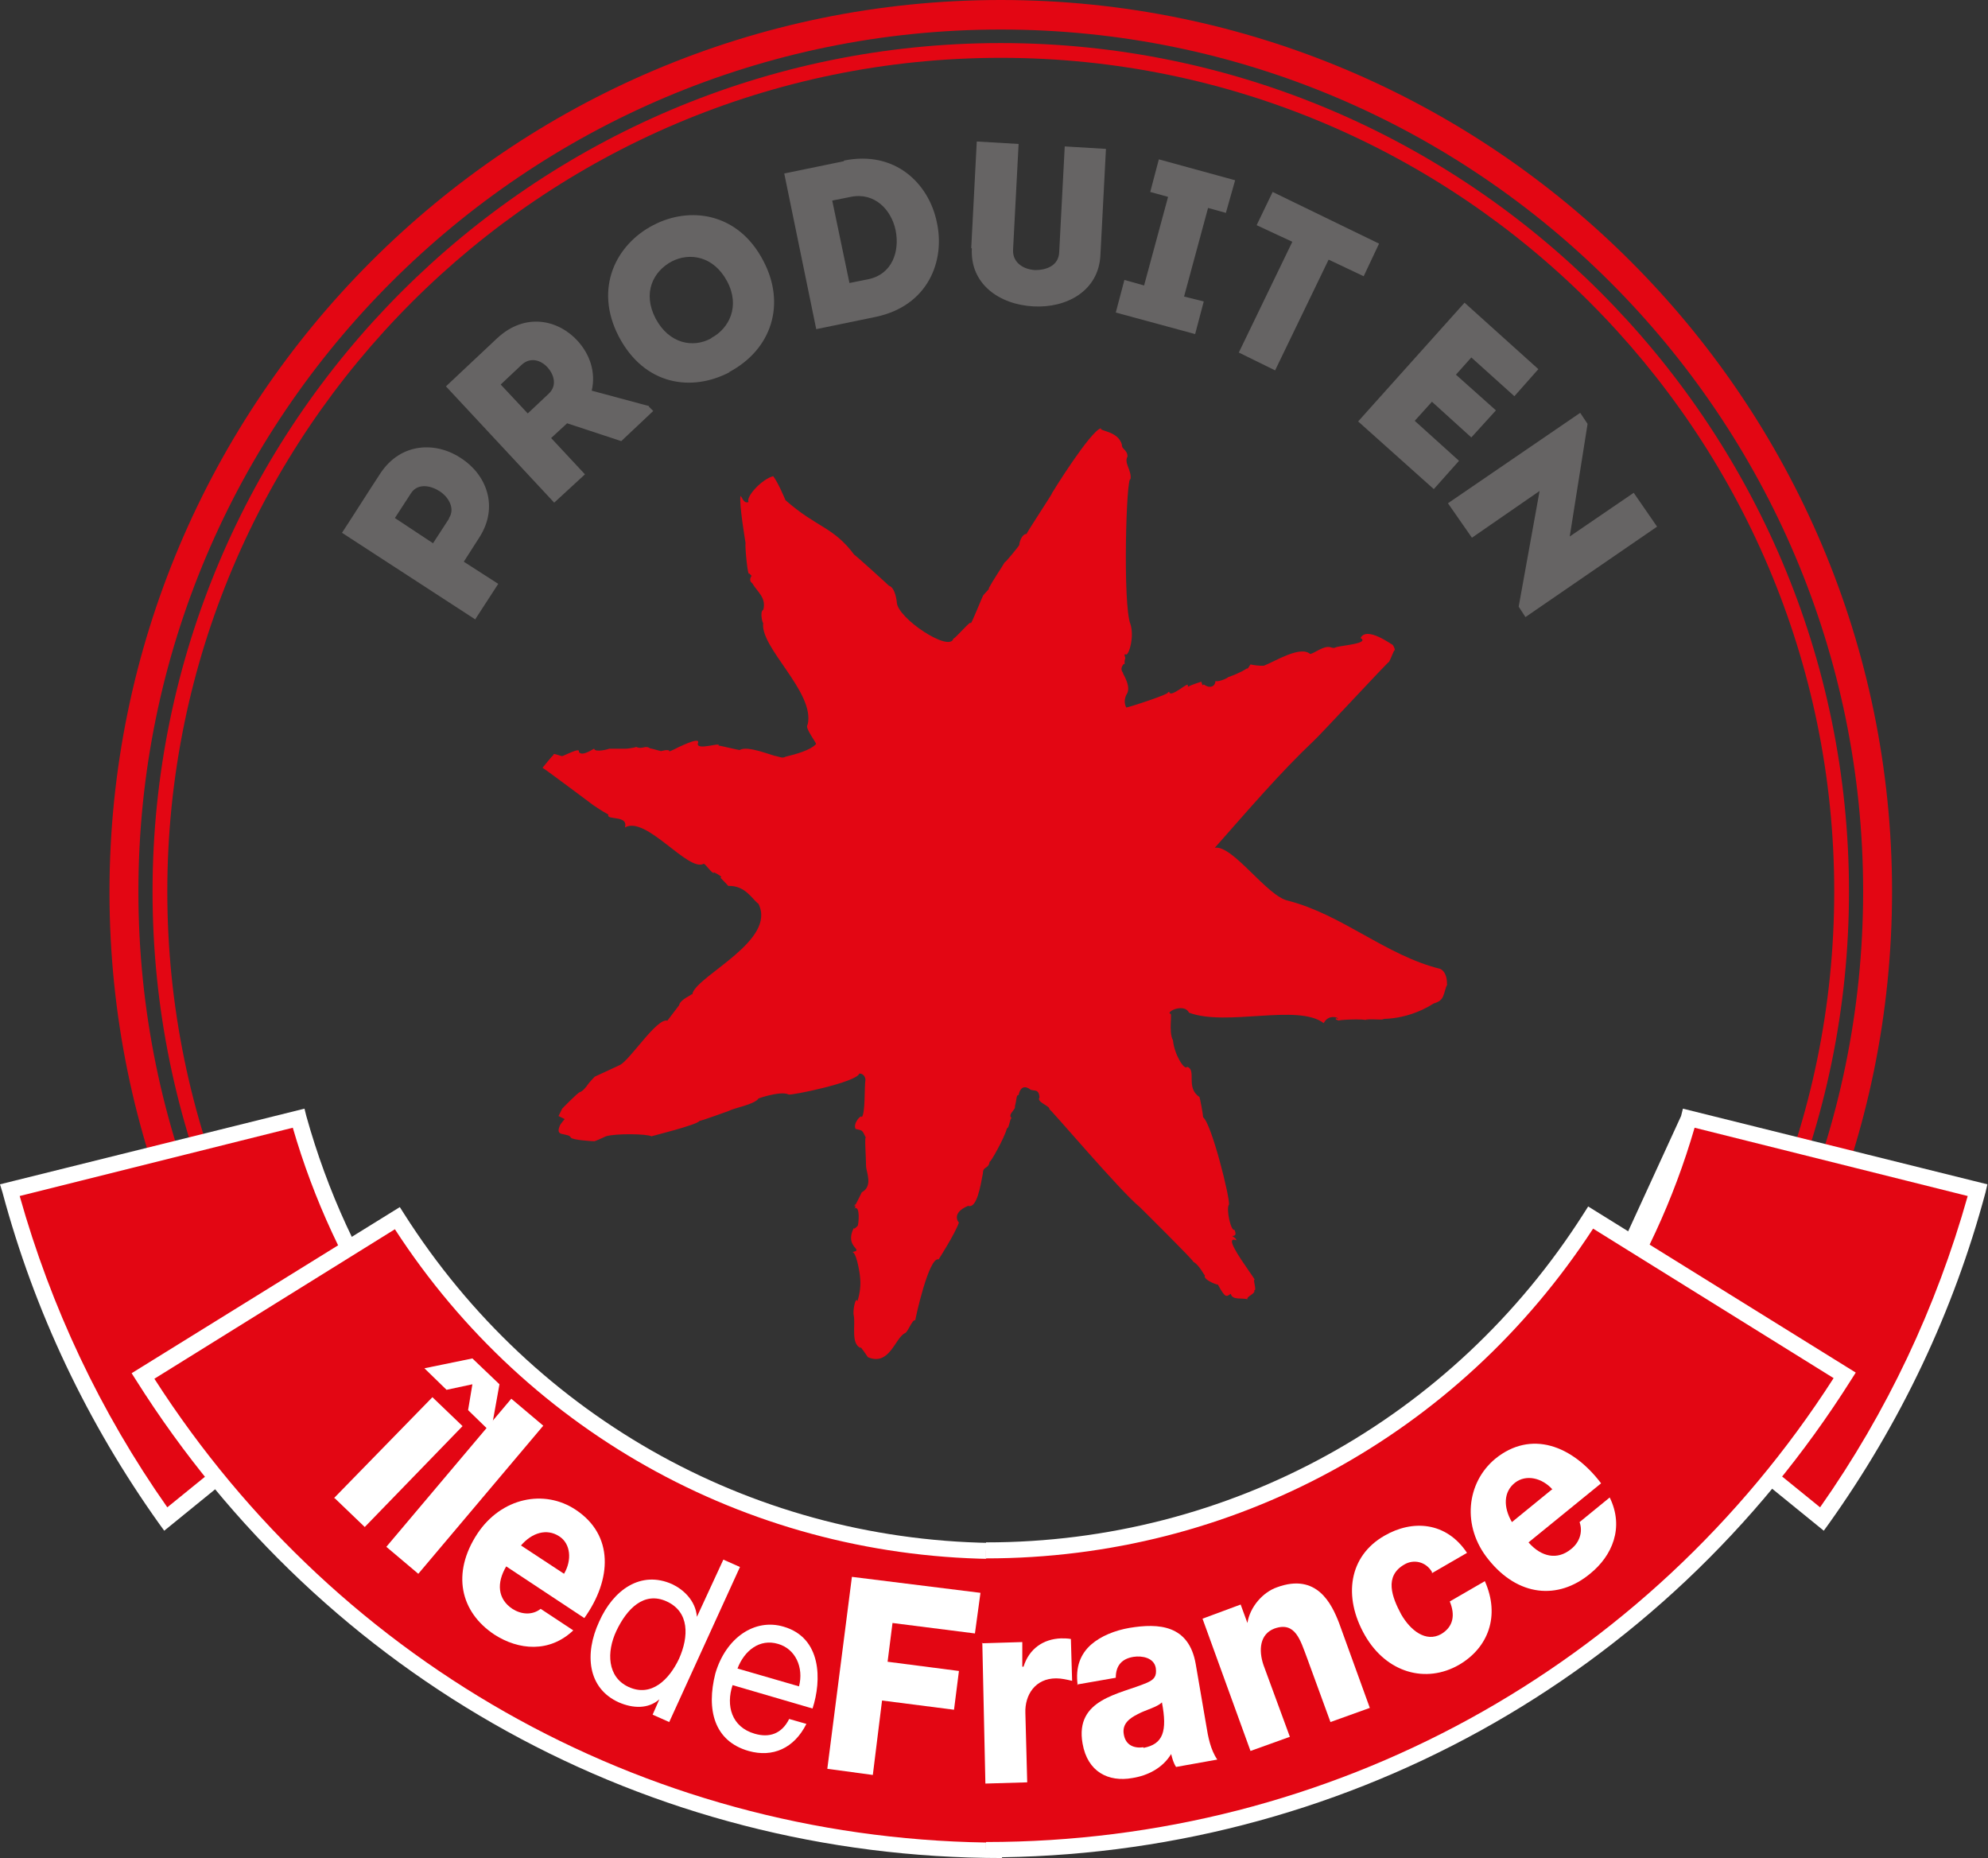 <svg xmlns="http://www.w3.org/2000/svg" id="Calque_2" viewBox="0 0 32.32 30.2"><rect x="0" y="0" width="32.32" height="30.2" fill="#333333" stroke="none"/><defs><style>      .cls-1 {        fill: #fff;      }      .cls-2 {        fill: #e30613;      }      .cls-3 {        fill: #666464;      }    </style></defs><g id="Calque_1-2" data-name="Calque_1"><g><path class="cls-2" d="M16.27.48C8.54.48,2.25,6.76,2.25,14.49s6.29,14.02,14.02,14.02,14.02-6.29,14.02-14.02S24,.48,16.27.48M16.27,28.99c-7.99,0-14.49-6.5-14.49-14.49S8.28,0,16.27,0s14.49,6.5,14.49,14.49-6.5,14.49-14.49,14.49"></path><path class="cls-2" d="M16.27.94C8.8.94,2.72,7.02,2.72,14.49s6.08,13.55,13.55,13.55,13.55-6.08,13.55-13.55S23.74.94,16.27.94M16.27,28.28c-7.6,0-13.79-6.19-13.79-13.79S8.67.7,16.27.7s13.79,6.19,13.79,13.79-6.19,13.79-13.79,13.79"></path><path class="cls-2" d="M19.53,11.08s-.22.07-.2.08c-.01,0-.02,0-.02-.02.02-.07-.28.21-.3.11,0-.02.01,0-.03,0,.11.01-.67.26-.67.25-.04-.08-.03-.16.02-.24.06-.15-.13-.38-.06-.31-.05-.05-.05-.1,0-.16.03.02,0,0,.02-.08.02-.01-.04-.1.02-.07.05-.01.13-.29.07-.49-.13-.3-.07-2.45,0-2.36.02-.15-.11-.26-.05-.37,0-.11-.1-.12-.09-.19-.06-.23-.38-.22-.34-.27-.17.04-.79,1.04-.8,1.06.04-.04-.42.65-.41.66-.05-.01-.11.08-.12.18,0,.01-.26.33-.23.27-.09.15-.19.29-.27.44.06-.04-.11.12-.09.12,0-.02-.2.49-.2.44.02-.07-.25.25-.28.25-.06.23-.91-.33-.92-.59,0,0-.02-.24-.13-.27.05.04-.6-.55-.56-.5-.34-.46-.61-.44-1.12-.89,0,0-.12-.29-.2-.39-.19.05-.45.34-.4.42-.08.03-.1-.07-.13-.1-.03.11.08.76.08.76-.01.09.04.57.06.5l.04.04s-.06.07.01.12c.08.14.23.23.18.43-.07.03,0,.28,0,.2-.08.4.85,1.14.72,1.67-.06.05.18.33.13.32-.08.09-.32.16-.49.2-.05.03-.1,0-.15-.01-.05,0-.47-.18-.59-.1,0,.01-.35-.08-.35-.07.06-.07-.39.1-.33-.05.03-.11-.4.12-.29.06,0,0-.19.1-.18.08.01-.04-.16,0-.12,0-.03,0-.21-.06-.18-.04-.1-.07-.12.02-.24-.03,0,.01-.14.03-.17.03,0,0-.27,0-.27,0,.02,0-.23.07-.24,0,0-.01-.2.14-.25.05.03-.08-.23.06-.27.07-.03,0-.16-.06-.14-.02-.02.01-.18.21-.18.21.03.01.88.65.75.55,0,0,.09.08.32.21-.04.1.33,0,.27.21.34-.2,1.03.73,1.28.59.03,0,.13.16.17.15-.06-.05.18.08.1.07.03.04.02.02.13.14.28-.01.39.22.49.29.3.59-.96,1.15-1.07,1.45,0,.01,0,.03-.02.02.02.01-.18.08-.2.18l-.19.25c-.17-.05-.6.63-.77.72l-.41.19s-.06.06-.1.11c-.04.06-.1.13-.14.14-.04.01-.29.27-.29.27l-.06.12.1.05s-.07.08-.08.11c-.01.03-.05.11.03.13.08.02.13.02.15.06.02.04.35.06.38.06.02,0,.19-.08.19-.08.16-.05.68-.04.74,0-.01,0,.76-.19.78-.25.03,0,.47-.16.47-.16.12-.06.4-.1.49-.2-.09.02.36-.14.49-.07.04.02,1.11-.2,1.15-.34.09,0,.1.09.1.1-.02.14,0,.54-.06.61,0-.06-.15.1-.1.19.11.03.1,0,.17.15-.03-.07,0,.32,0,.46,0,.08.12.32-.07.42,0,0-.11.23-.12.23.02-.11.02.06,0,.03.1-.05.07.26.05.3.02-.05-.05.06-.06.02-.16.32.18.35-.02.39.08.03.13.45.12.39.02.14,0,.28-.04.41-.03-.09-.08.16-.06.23.03.16-.05.46.11.53-.02-.06.12.15.12.15.35.15.44-.31.6-.39.05-.01.12-.23.17-.21,0-.02.22-1.04.38-.99,0,0,.27-.42.33-.6,0,.01-.14-.15.15-.27.14.05.2-.32.24-.53,0-.12.09-.06.11-.19,0,.04.24-.38.28-.54.04,0,.05-.19.08-.16-.08-.07.07-.14.05-.2.03-.1.02-.19.06-.18.04-.2.17-.11.19-.09.06.03.14-.02.15.13-.06.07.18.14.16.19,0-.03,1.15,1.33,1.47,1.59.01.01.91.9.87.89.1.05.18.23.19.22-.04.06.17.15.21.15.13.24.14.19.21.15.02.11.2.06.27.09-.02-.05.14-.09.11-.15.05.02-.03-.19.01-.17-.06-.1-.4-.55-.37-.63,0-.03.05-.02.07-.01,0-.03-.04-.05-.07-.07.06,0,.07-.03.04-.1-.06.03-.14-.35-.09-.41.02-.1-.28-1.31-.42-1.42,0-.04-.05-.31-.06-.33-.23-.15-.04-.44-.2-.49-.04.07-.21-.2-.23-.43-.08-.14,0-.48-.05-.43-.05-.05.24-.17.31-.02.61.23,1.77-.15,2.19.17.1-.19.32-.04.2-.08-.02.02.02.03.05.04-.06-.01.41-.04.48,0-.18-.04.26-.01.25-.02-.16-.03.31.06.81-.26.18-.05.15-.15.22-.32-.03.15.05-.15-.11-.24-.89-.22-1.59-.88-2.48-1.11-.34-.07-.9-.91-1.19-.86.54-.61,1.06-1.22,1.61-1.74.11-.1,1.22-1.3,1.22-1.28.04-.06.1-.26.1-.17,0-.03-.01-.07-.04-.11,0,.01-.42-.31-.52-.11.15.09-.3.12-.4.15-.03.02-.06.01-.09,0-.11-.03-.26.1-.33.11-.16-.14-.57.12-.75.19.01,0-.08.01-.22-.02-.06.1-.06.07-.05.06-.05.03-.1.07-.32.15.02,0-.14.08-.2.06,0,.03-.02.11-.12.09-.07-.02-.06-.05-.09-.02"></path><path class="cls-2" d="M4.86,18.17L.16,19.34c.53,1.95,1.39,3.75,2.54,5.35l3.76-3.05c-.71-1.05-1.25-2.21-1.6-3.46"></path><path class="cls-1" d="M.32,19.44c.51,1.81,1.31,3.51,2.4,5.06l3.56-2.89c-.67-1.01-1.18-2.11-1.52-3.28l-4.44,1.11ZM2.67,24.88l-.08-.11c-1.17-1.64-2.03-3.45-2.55-5.39l-.04-.13,4.95-1.23.03.12c.34,1.22.87,2.38,1.58,3.42l.07.1-3.96,3.22Z"></path><path class="cls-2" d="M16.28,25.2c-4.14,0-7.77-2.16-9.83-5.41l-4.13,2.56c2.92,4.63,8.08,7.71,13.96,7.71"></path><path class="cls-1" d="M16.28,30.2c-5.74,0-11-2.9-14.07-7.77l-.07-.11,4.36-2.7.07.11c2.13,3.35,5.76,5.35,9.72,5.35v.26c-4.01,0-7.69-2-9.87-5.36l-3.91,2.43c3.03,4.72,8.17,7.54,13.78,7.54v.26Z"></path><path class="cls-2" d="M27.46,18.17l4.7,1.17c-.53,1.95-1.39,3.75-2.54,5.35l-3.76-3.05c.71-1.05,1.25-2.21,1.6-3.46"></path><path class="cls-1" d="M26.03,21.61l3.56,2.89c1.09-1.55,1.89-3.25,2.4-5.06l-4.44-1.11c-.34,1.17-.85,2.27-1.52,3.28M27.33,18.14l.03-.12,4.95,1.23-.03.13c-.52,1.94-1.38,3.75-2.55,5.39l-.08.11-3.96-3.22.07-.1"></path><path class="cls-2" d="M16.03,25.2c4.14,0,7.77-2.16,9.83-5.41l4.13,2.56c-2.92,4.63-8.08,7.71-13.96,7.71"></path><path class="cls-1" d="M16.03,30.2v-.26c5.61,0,10.75-2.82,13.78-7.54l-3.91-2.43c-2.19,3.36-5.86,5.36-9.87,5.36v-.26c3.96,0,7.59-2,9.72-5.35l.07-.11,4.35,2.7-.07.11c-3.07,4.87-8.33,7.77-14.07,7.77"></path><path class="cls-1" d="M7.27,22.6l-.37-.36.78-.16.44.42-.14.78-.37-.36.07-.42-.42.09ZM5.43,24.35l1.6-1.64.49.47-1.59,1.64-.49-.47Z"></path><rect class="cls-1" x="5.98" y="23.82" width="3.15" height=".68" transform="translate(-15.78 14.35) rotate(-49.84)"></rect><path class="cls-1" d="M9.17,25.58c.13-.22.11-.49-.08-.61-.2-.13-.44-.06-.62.15l.7.46ZM8.23,25.46c-.16.27-.14.53.1.69.14.09.32.11.46,0l.53.35c-.39.37-.89.32-1.28.07-.56-.37-.7-1-.28-1.64.39-.59,1.09-.73,1.6-.39.62.41.59,1.13.14,1.76l-1.27-.84Z"></path><path class="cls-1" d="M10.22,27.42c.37.17.66-.12.82-.46.16-.36.17-.76-.2-.93-.37-.17-.65.12-.82.48-.16.34-.15.75.2.91M10.88,27.99l-.27-.12.11-.25h0c-.18.16-.43.15-.66.05-.51-.23-.56-.79-.32-1.31.23-.52.68-.84,1.19-.61.17.08.38.26.4.53h0s.43-.93.43-.93l.27.12-1.15,2.52Z"></path><path class="cls-1" d="M12.99,27.41c.08-.31-.06-.61-.34-.69-.3-.09-.55.11-.66.4l1,.29ZM13.11,28.02c-.2.4-.55.55-.94.44-.56-.16-.69-.67-.54-1.26.17-.58.64-.9,1.11-.76.62.18.62.87.47,1.33l-1.3-.38c-.11.33-.02.68.36.79.24.07.44,0,.56-.24l.28.08Z"></path><polygon class="cls-1" points="13.85 25.63 15.94 25.89 15.85 26.55 14.51 26.38 14.43 27.01 15.59 27.16 15.51 27.79 14.34 27.64 14.19 28.85 13.45 28.75 13.85 25.63"></polygon><path class="cls-1" d="M15.96,26.71l.66-.02v.4h.02c.09-.29.32-.45.61-.46.05,0,.11,0,.16.01l.02.68c-.09-.02-.17-.04-.26-.04-.34,0-.51.27-.5.56l.03,1.13-.68.02-.05-2.29Z"></path><path class="cls-1" d="M18.59,28.41c.32-.06.39-.27.3-.74-.08.08-.26.12-.39.19-.14.07-.26.16-.23.33.03.18.17.23.32.21M17.52,27.39c-.04-.3.05-.51.22-.66.16-.14.39-.23.62-.27.48-.08.97-.05,1.08.59l.17.99c.03.19.07.4.18.56l-.67.12c-.04-.06-.06-.13-.08-.21-.14.23-.38.35-.63.39-.39.07-.73-.1-.81-.56-.13-.73.61-.8,1.05-.99.11-.05.16-.1.14-.24-.03-.17-.23-.2-.36-.18-.19.03-.29.14-.29.34l-.63.11Z"></path><path class="cls-1" d="M19.55,26.31l.62-.23.11.3h0c.04-.26.25-.5.48-.58.65-.24.89.27,1.01.58l.5,1.38-.64.23-.38-1.04c-.11-.29-.19-.6-.53-.48-.24.09-.26.35-.18.59l.43,1.17-.64.23-.78-2.15Z"></path><path class="cls-1" d="M23.28,25.55c-.1-.17-.3-.21-.45-.12-.33.19-.2.53-.05.81.15.26.4.46.65.32.2-.12.23-.31.14-.53l.57-.33c.25.56.06,1.08-.42,1.36-.54.31-1.18.13-1.53-.48-.36-.63-.26-1.29.32-1.62.45-.26,1-.23,1.34.28l-.57.33Z"></path><path class="cls-1" d="M25.24,24.21c-.17-.19-.43-.25-.61-.11-.19.15-.19.4-.05.64l.65-.53ZM24.85,25.07c.21.24.47.29.69.11.13-.1.2-.27.14-.44l.49-.4c.24.49.04.95-.32,1.24-.52.43-1.17.37-1.65-.23-.44-.54-.36-1.25.11-1.64.58-.47,1.25-.22,1.72.4l-1.18.96Z"></path><path class="cls-3" d="M7.3,8.42c.1-.15,0-.34-.16-.44-.16-.1-.36-.12-.46.04l-.26.4.62.41.26-.4ZM7.73,10.07l-2.17-1.41c.21-.32.41-.64.62-.96.34-.52.92-.52,1.32-.25.4.26.62.78.29,1.29l-.25.39.56.36-.37.57Z"></path><path class="cls-3" d="M8.92,6.4c.14-.13.09-.31-.02-.43-.11-.12-.28-.17-.42-.04l-.34.32.44.47.34-.32ZM10.55,6.61l.07.07-.52.49-.88-.29-.26.24.55.59-.5.46-1.76-1.89c.28-.26.55-.52.83-.78.46-.43,1-.3,1.31.04.2.22.3.51.23.81l.93.25Z"></path><path class="cls-3" d="M11.57,5.49c.28-.15.47-.51.25-.92-.22-.41-.61-.47-.9-.32-.3.16-.48.51-.26.93.22.41.61.48.9.32M11.86,6.05c-.61.32-1.38.22-1.8-.58-.41-.79-.04-1.5.56-1.81.59-.31,1.38-.21,1.79.58.37.7.14,1.44-.56,1.81"></path><path class="cls-3" d="M14.11,4.54c.4-.08.52-.46.45-.8-.07-.33-.34-.62-.73-.54l-.3.06.28,1.34.3-.06ZM13.72,2.61c.83-.17,1.38.37,1.51,1,.14.63-.14,1.36-.99,1.54l-.97.2-.52-2.53.97-.2Z"></path><path class="cls-3" d="M15.79,4.03l.09-1.73.68.04-.09,1.72c-.01.21.17.32.36.33.18,0,.38-.07.39-.29l.09-1.72.67.04-.09,1.73c-.03.58-.55.86-1.09.83-.55-.03-1.03-.36-1-.94"></path><polygon class="cls-3" points="19.57 4.9 19.43 5.43 18.14 5.08 18.28 4.55 18.6 4.64 18.99 3.2 18.7 3.12 18.84 2.59 20.08 2.93 19.93 3.46 19.64 3.38 19.25 4.82 19.57 4.9"></polygon><polygon class="cls-3" points="20.43 3.66 20.69 3.12 22.42 3.96 22.17 4.49 21.6 4.22 20.73 6.02 20.14 5.73 21.01 3.93 20.43 3.66"></polygon><polygon class="cls-3" points="24.62 6.44 23.92 5.81 23.67 6.09 24.32 6.67 23.92 7.11 23.28 6.53 23 6.84 23.72 7.49 23.31 7.95 22.08 6.85 23.81 4.92 25.01 6 24.62 6.44"></polygon><polygon class="cls-3" points="25.03 7.98 23.93 8.74 23.54 8.18 25.69 6.71 25.81 6.89 25.52 8.72 26.56 8.01 26.94 8.56 24.8 10.03 24.69 9.86 25.03 7.98"></polygon></g></g></svg>